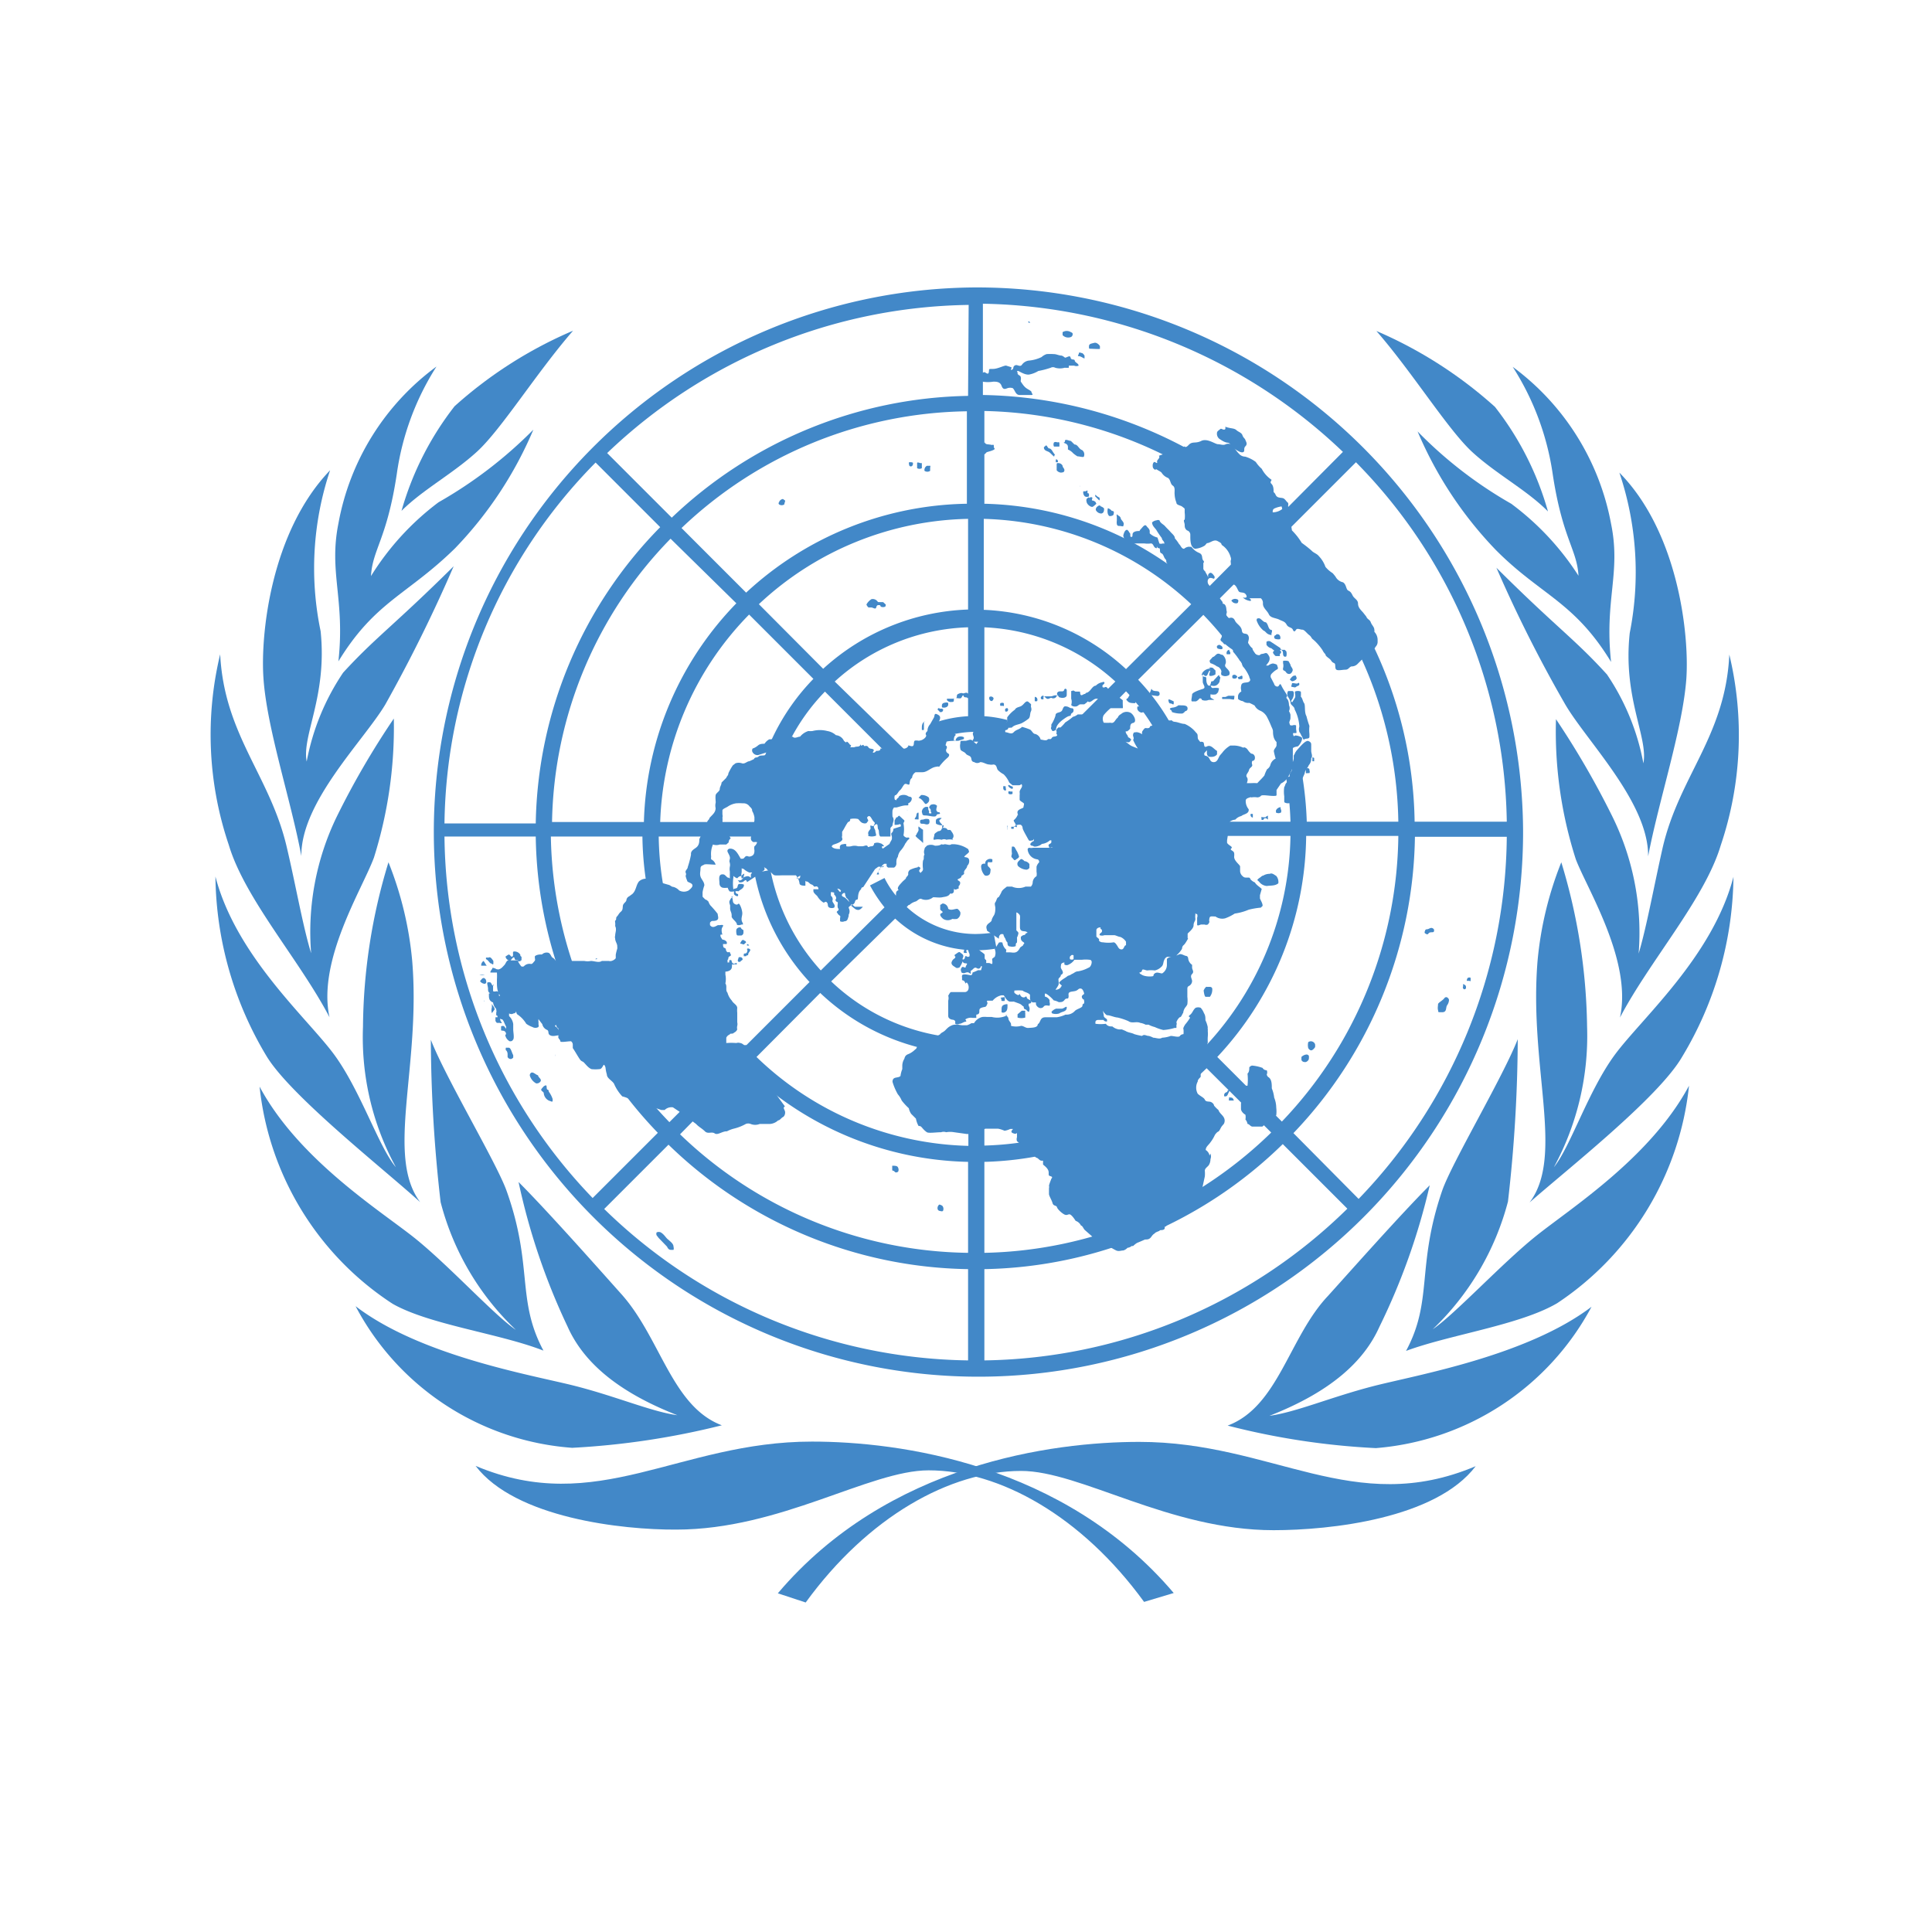 <svg id="Calque_1" data-name="Calque 1" xmlns="http://www.w3.org/2000/svg" viewBox="0 0 65.2 65.2"><defs><style>.cls-1{fill:#4288c8;}</style></defs><title>Logo ONU</title><path class="cls-1" d="M33.16,12.88h0a1.08,1.08,0,0,0,.36,0c.1,0,.23,0,.28.14s.12.11.2.08a.29.29,0,0,1,.18,0c.08.08.09.22.22.23l.18,0c.08,0,.15,0,.23,0s0-.06,0-.1-.13-.09-.2-.15-.11-.13-.16-.2a.13.13,0,0,1,0-.06.2.2,0,0,0,0-.08c0-.08-.11-.07-.11-.15s-.07-.09-.08-.13,0,0,0,0,0,.05,0,.06.07,0,.1,0,.22.14.37.12a.91.91,0,0,0,.31-.12,2.88,2.88,0,0,0,.42-.11.16.16,0,0,1,.15,0,.57.57,0,0,0,.32,0,.74.74,0,0,0,.14,0s0-.07,0-.07,0,0,0,0l.18,0a.2.2,0,0,0,.15,0c0-.08-.12-.1-.13-.17s-.12,0-.14-.1-.12,0-.19,0a.41.41,0,0,0-.11-.07c-.1,0-.17-.05-.27-.05a1.72,1.72,0,0,0-.24,0,.48.48,0,0,0-.17.1,1.24,1.24,0,0,1-.44.12.34.34,0,0,0-.23.15c-.06.06-.12,0-.19,0a.11.11,0,0,0-.09.07s0,.08-.06.09,0-.05,0-.07-.12-.05-.18-.07-.28.11-.45.11-.12,0-.14.11-.11,0-.15,0h0c-.06,0-.15.11-.22.1Z"/><path class="cls-1" d="M34.77,10.89s0,0,0,0-.05,0-.06,0a.05.05,0,0,1,0-.05S34.75,10.86,34.77,10.89Z"/><path class="cls-1" d="M36.2,11.28a.11.11,0,0,1-.05.09.26.26,0,0,1-.29-.06s0-.06,0-.1a.26.26,0,0,1,.28,0S36.21,11.23,36.2,11.28Z"/><path class="cls-1" d="M37.12,11.68s0,.07,0,.09-.2,0-.29,0-.08,0-.08-.09.12-.09.18-.11S37.08,11.61,37.12,11.68Z"/><path class="cls-1" d="M36.6,12s0,.06,0,.09-.12-.07-.19-.07,0-.05,0-.1.09,0,.12,0A.33.33,0,0,1,36.6,12Z"/><path class="cls-1" d="M41.73,14.52c.07.06.17.08.2.17s.08.1.1.16.08.13,0,.21,0,.17-.08.2-.22-.07-.32-.14-.1-.17-.2-.18-.19-.07-.28-.13h0a.22.22,0,0,1-.08-.2c0-.06.07-.09.11-.13s.11.06.17,0a.18.18,0,0,0,0-.08C41.53,14.47,41.65,14.44,41.73,14.52Z"/><path class="cls-1" d="M35.75,14.94a.65.65,0,0,1,0,.13c-.06,0-.14,0-.18,0a.15.15,0,0,1,0-.14.11.11,0,0,1,.11,0S35.74,14.91,35.75,14.94Z"/><path class="cls-1" d="M36.26,15c.12,0,.14.15.26.19a.18.18,0,0,1,.06.21c0,.05-.14,0-.22,0a1.21,1.21,0,0,1-.14-.1.49.49,0,0,0-.18-.13s0,0,0-.06,0-.11-.1-.15,0,0,0-.08.14,0,.2,0Z"/><path class="cls-1" d="M35.39,15.13c.1,0,.13.12.19.19s0,0,0,.07-.12-.12-.21-.15-.15-.07-.14-.15l.06-.05C35.32,15,35.35,15.1,35.39,15.13Z"/><path class="cls-1" d="M35.69,15.53a.05.05,0,0,1,0,.07l-.06,0s0,0,0-.06S35.67,15.5,35.69,15.53Z"/><path class="cls-1" d="M31.11,15.63c0,.07,0,.11,0,.17a.16.16,0,0,1-.16,0l0-.17c0-.05.09,0,.13,0A.12.12,0,0,1,31.11,15.63Z"/><path class="cls-1" d="M30.81,15.62c0,.05,0,.1-.06.12a.06.06,0,0,1-.07-.07.08.08,0,0,1,0-.07S30.79,15.59,30.81,15.62Z"/><path class="cls-1" d="M35.86,15.72c0,.06.07.09.06.16s-.07.06-.11.07a.2.2,0,0,1-.15-.08c0-.06,0-.11,0-.17s0-.08.07-.07A.15.15,0,0,1,35.86,15.72Z"/><path class="cls-1" d="M31.39,15.79s0,.09,0,.1a.17.17,0,0,1-.19,0,.16.16,0,0,1,.08-.17s.09,0,.12,0Z"/><path class="cls-1" d="M36.46,16.41s-.06,0-.09,0,0,0,0,0,0,0,0,0,.05,0,.07,0S36.46,16.37,36.46,16.41Z"/><path class="cls-1" d="M36.7,16.55s0,.05,0,.08.05,0,.05.05,0,.06,0,.07a.14.14,0,0,1-.14,0,.18.18,0,0,1-.05-.17s0,0,.05,0S36.64,16.57,36.7,16.55Z"/><path class="cls-1" d="M37.1,16.79a.12.12,0,0,1,0,.1h0l-.14-.14a0,0,0,0,1,0-.05C37,16.71,37,16.75,37.1,16.79Z"/><path class="cls-1" d="M36.86,16.89a.18.18,0,0,1,.11.05S37,17,37,17s-.07.07-.12.1-.19-.06-.21-.16,0-.07,0-.1a.24.24,0,0,1,.08-.06c0,.06,0,0,.08,0S36.82,16.88,36.86,16.89Z"/><path class="cls-1" d="M26.47,16.88c.06,0,0,.08,0,.14a.15.15,0,0,1-.18,0,.05.05,0,0,1,0-.07.16.16,0,0,1,.13-.11A.12.12,0,0,1,26.47,16.88Z"/><path class="cls-1" d="M37.26,17.16c0,.06,0,.15-.09.17a.21.21,0,0,1-.19-.12.13.13,0,0,1,.06-.12s.07-.07.11,0A.23.23,0,0,1,37.26,17.16Z"/><path class="cls-1" d="M37.52,17.24s0,0,0,0,.08,0,.07.06,0,.09-.08.11-.09,0-.12-.06a.34.34,0,0,1,0-.2l0,0A.29.29,0,0,1,37.52,17.24Z"/><path class="cls-1" d="M37.82,17.48c0,.05.06.09.09.15s0,.09,0,.12-.07,0-.12,0-.09,0-.1-.07,0-.08,0-.12,0-.07,0-.12a.16.16,0,0,1,0-.09C37.71,17.4,37.79,17.4,37.82,17.48Z"/><path class="cls-1" d="M33.24,14.93c0,.08.13.06.21.08s0,0,.06,0,0,.07.05.12-.16.1-.26.13l-.08.08L33,15.11Z"/><path class="cls-1" d="M43.27,17.18s0,0,0,0a.52.52,0,0,1-.32.11c0-.06,0-.11.08-.14a.9.9,0,0,1,.22-.06S43.27,17.15,43.27,17.18Zm-4.16-1.8c.06.09-.08.13-.06.21s-.06,0-.09,0-.06.06-.06.11,0,.1.06.14,0,0,.06,0,0-.06,0-.08a.08.08,0,0,1,0,.07c.06.05.13.07.18.12a.43.43,0,0,0,.22.18c.09.07.07.2.16.26s.05.19.06.29a.88.88,0,0,0,.06.28c0,.09.14.09.2.14s.08.05.08.09,0,.07,0,.11a1,1,0,0,1,0,.24c-.06,0,0,.11,0,.17s0,.13.08.19a.15.15,0,0,1,.11.15s0,.05,0,.08,0,.23.06.31.06.06.1.08a.72.72,0,0,0,.33-.11l.07-.08c.11,0,.23-.14.36-.07s.12.07.14.13a.72.72,0,0,1,.3.41.16.16,0,0,1,0,.13l.07.79c.11,0,.15.15.2.23s.2,0,.26.14a.06.06,0,0,1,0,.07.16.16,0,0,1-.12,0,0,0,0,0,0,0,0,.4.4,0,0,0,.2.11.1.1,0,0,0,.08,0s0-.05-.06-.08a.05.05,0,0,1,0,0s0,0,.06,0,.22,0,.33,0a.21.21,0,0,1,.07.18c0,.15.14.23.2.36s.23.12.35.18.19.06.25.17.17.08.21.17.07.06.11,0,.14,0,.21,0,.15.12.23.18.07.1.12.14,0,0,.07.06a1.94,1.94,0,0,1,.26.31.5.5,0,0,0,.1.14c0,.08.14.13.19.21s.08.07.12.1,0,.17.06.21.21,0,.31,0,.12-.09.2-.11a.28.28,0,0,0,.19-.07l.51-.51s.08,0,.11-.08a.24.24,0,0,0,.07-.2.4.4,0,0,0-.11-.31.15.15,0,0,0,0-.07c0-.09-.09-.16-.12-.25s-.12-.1-.15-.19L46,20.67c-.08-.09-.17-.17-.17-.3s-.13-.17-.18-.27-.07-.13-.15-.17-.06-.21-.18-.28a.37.37,0,0,1-.25-.19s-.06-.08-.1-.12a1,1,0,0,1-.24-.21,1,1,0,0,0-.22-.36c-.07-.09-.18-.11-.25-.19a4.19,4.19,0,0,0-.33-.26,2.18,2.18,0,0,0-.33-.42l-.13-.83h0a.19.19,0,0,0,0-.1c-.07-.05-.1-.14-.18-.16s-.19,0-.24-.11-.07-.06-.07-.12,0-.18-.07-.25,0-.09,0-.14a1,1,0,0,1-.33-.37,1.07,1.07,0,0,1-.2-.23,1.11,1.11,0,0,0-.36-.18.27.27,0,0,1-.2-.09,1,1,0,0,1-.19-.26.23.23,0,0,0-.26-.07c-.09.05-.18,0-.27,0s-.36-.21-.56-.11-.3,0-.43.14-.13,0-.15.06l0,0Z"/><path class="cls-1" d="M29.64,20.32s0,0,.05,0,.07,0,.1,0,.06.05.09.07,0,.05,0,.08a.18.18,0,0,1-.16,0s0-.05-.05-.05-.08,0-.1.08-.11,0-.17,0l-.09,0a.23.23,0,0,1-.07-.1.49.49,0,0,1,.17-.18.2.2,0,0,1,.19.06A.16.16,0,0,0,29.64,20.32Z"/><path class="cls-1" d="M41.78,20.24a.08.08,0,0,1,0,.08c0,.06-.13.05-.18,0s-.06-.05,0-.09A.18.18,0,0,1,41.78,20.24Z"/><path class="cls-1" d="M39.06,23.49s.1,0,.07-.11-.22,0-.27-.14l-.08.21Z"/><path class="cls-1" d="M42.72,21c.07.06.07.15.12.22s.11,0,.08.12,0,.06,0,.09a.27.27,0,0,1-.18-.07s-.06-.07-.1-.08a.74.74,0,0,1-.22-.31.09.09,0,0,1,0-.09.11.11,0,0,1,.11,0C42.61,20.94,42.65,21,42.72,21Z"/><path class="cls-1" d="M43.06,21.4a0,0,0,0,1,0,0s0,0,0,0Z"/><path class="cls-1" d="M43.2,21.47a.12.12,0,0,1,0,.1.28.28,0,0,1-.12,0s-.08,0-.08-.07.06-.05.06-.08A.09.09,0,0,1,43.2,21.47Z"/><path class="cls-1" d="M43.21,21.87s0,.06.06.06.06,0,.08,0,0,0,.06.05a.33.33,0,0,1,0,.17.07.07,0,0,1-.08,0c-.06-.06,0-.16-.08-.21a.07.07,0,0,0-.06,0s.1.07,0,.13a.15.15,0,0,1,0,.07s-.09,0-.14,0a.31.31,0,0,1-.09-.11s0-.06.05-.07,0,0,0,0-.07-.05-.1-.08a.27.27,0,0,1-.17-.12s0-.07,0-.1a.12.12,0,0,1,.15,0Z"/><path class="cls-1" d="M41.25,21.83a.09.09,0,0,1,0,.07.13.13,0,0,1-.1,0s-.07,0-.08-.05,0-.06.07-.09A.2.2,0,0,1,41.25,21.83Z"/><path class="cls-1" d="M41.51,22a.08.08,0,0,1,0,.08s-.07,0-.11,0a.12.12,0,0,1,0-.08.1.1,0,0,1,.08-.07S41.5,22,41.51,22Z"/><path class="cls-1" d="M41.26,22.1a.31.31,0,0,1,.11.25c0,.06-.06.1,0,.17s.17.15.11.26a.24.24,0,0,1-.26,0,.15.15,0,0,1,0-.11c0-.06-.06-.16-.15-.18a.76.76,0,0,0-.22-.11s-.06-.08,0-.12l.08-.09c.06,0,.11-.11.18-.11S41.17,22.09,41.26,22.1Z"/><path class="cls-1" d="M43.49,22.32l.06.11c0,.07.1.13.07.21s-.08.12-.15.1-.07-.08-.12-.1-.06-.05-.05-.09a.33.33,0,0,0,0-.17s0-.05,0-.07S43.46,22.29,43.49,22.32Z"/><path class="cls-1" d="M40.8,22.54s0,0,0,0a.19.19,0,0,1,.13,0l.09.09s0,.1,0,.12-.11.07-.18.06,0-.12,0-.18l0,0c-.08,0-.07.26-.2.16s0,0-.06,0,0-.07,0-.09a.34.34,0,0,1,.2-.13s0,0,.05,0S40.78,22.54,40.8,22.54Z"/><path class="cls-1" d="M41.73,22.81s.05,0,0,.07a.12.12,0,0,1-.14,0,.2.2,0,0,1,0-.08,0,0,0,0,1,0,0A.09.09,0,0,1,41.73,22.81Z"/><path class="cls-1" d="M43.76,22.88s0,.05-.06.08-.1.05-.14,0-.05,0,0-.07.1-.1.17-.09Z"/><path class="cls-1" d="M41.16,22.84c.05,0,0,.09,0,.14s-.07.14-.14.16-.09,0-.15,0,0-.07,0-.12.07,0,.1-.07l.16-.17A.15.15,0,0,1,41.16,22.84Z"/><path class="cls-1" d="M41.93,22.87c0,.05,0,.05-.08.05s-.05,0-.07-.05,0,0,.08-.05S41.93,22.84,41.93,22.87Z"/><path class="cls-1" d="M40.71,22.9c0,.08,0,.15.06.23a.13.13,0,0,0,.09,0s0,.08.07.09a.54.54,0,0,1,.18,0c.06,0,0,.09,0,.14l-.07.07a.41.41,0,0,1-.19,0s0,.05,0,.09.08.06.13.1,0,0,0,0,0,0,0,0-.12,0-.19,0a.3.3,0,0,1-.23,0s0-.06-.08-.05a.28.28,0,0,1-.12.1c-.05,0-.08,0-.13,0s0-.16,0-.23.23-.15.36-.19,0-.15,0-.24,0-.11,0-.17,0,0,.06,0S40.71,22.88,40.71,22.9Z"/><path class="cls-1" d="M43.85,23.09c0,.06-.07.05-.11.09s-.09,0-.14,0,0-.07,0-.11.11,0,.16,0S43.84,23,43.85,23.09Z"/><path class="cls-1" d="M43.9,23.34a1,1,0,0,1,0,.17c.06.06.06.15.11.22s0,.3.08.44a3.18,3.18,0,0,0,.1.33,1.18,1.18,0,0,0,0,.27v.09c0,.09-.12.05-.17.09s-.06-.09-.1-.12a.54.54,0,0,0-.07-.13.28.28,0,0,1,0-.18,1.43,1.43,0,0,0-.16-.58c0-.08-.09-.12-.13-.19a.5.5,0,0,0-.09-.23.2.2,0,0,1,0-.2s.09,0,.12,0,.06,0,.07.05,0,.16-.06.24,0,.07,0,.09.07-.1.1-.15,0-.15,0-.21a.05.05,0,0,1,0,0A.24.24,0,0,1,43.9,23.34Z"/><path class="cls-1" d="M36,23.29s0,.09,0,.14,0,.08-.07.11a.25.25,0,0,1-.15,0c-.06,0-.06-.07-.1-.09a.09.09,0,0,1,0-.07c.06-.1.2,0,.23-.09S36,23.26,36,23.29Z"/><path class="cls-1" d="M36.29,23.34s.13,0,.15,0,0,.11.05.12.11-.09.18,0a.32.32,0,0,0,.1.1s0,0,0,.05a.9.9,0,0,1-.18.16s-.08,0-.13,0-.08.06-.14.07-.14,0-.17-.05a.32.32,0,0,0,0-.21c0-.07,0-.16,0-.23s0,0,.06-.05A.27.27,0,0,1,36.29,23.34Z"/><path class="cls-1" d="M35.67,23.45a.13.13,0,0,1-.06.1.13.13,0,0,1-.13,0c-.06,0-.11.08-.19,0s-.06-.07-.08,0a.05.05,0,0,1,0,.05h-.06s-.06-.05,0-.1.06,0,.09,0,.14,0,.22,0,.16-.08.24,0Z"/><path class="cls-1" d="M32.65,23.57c0-.07-.11,0-.13-.08s-.06.05-.09.07-.09,0-.14,0,0,0,0-.05,0-.08.09-.11.09,0,.13,0,.1-.05.15,0l.14.05Z"/><path class="cls-1" d="M38.31,23.73c-.1,0-.19,0-.25-.06s-.07-.07,0-.11l.13-.22.21.2Z"/><path class="cls-1" d="M38.67,24.05a.17.17,0,0,0-.14,0,.18.18,0,0,1-.14-.1.14.14,0,0,1,0-.11l.2,0Z"/><path class="cls-1" d="M41.49,23.48s.06,0,.08,0,.06,0,.08,0,0,.07,0,.11-.11,0-.17,0-.17,0-.23,0a.09.09,0,0,1,0-.07s.07,0,.1,0S41.44,23.47,41.49,23.48Z"/><path class="cls-1" d="M35,23.57a.1.1,0,0,1,0,.09.11.11,0,0,1-.08,0s0-.07,0-.1,0-.08.08,0Z"/><path class="cls-1" d="M33.53,23.56a.11.11,0,0,1-.06.1s-.06,0-.08-.06,0-.05,0-.08A.1.1,0,0,1,33.53,23.56Z"/><path class="cls-1" d="M32.19,23.55s0,0,0,.06,0,.08-.08.08a.16.16,0,0,1-.15-.06.09.09,0,0,1,0-.05s.05,0,.06,0,.11,0,.14,0S32.2,23.55,32.19,23.55Z"/><path class="cls-1" d="M40.06,23.57v0s0,0,0,0S40.07,23.55,40.06,23.57Z"/><path class="cls-1" d="M39.61,23.67s0,0,0,.07-.06,0-.1,0-.05,0-.07-.06,0-.07,0-.08S39.58,23.65,39.61,23.67Z"/><path class="cls-1" d="M32,23.74a0,0,0,0,1,0,.05.11.11,0,0,1-.08.08.19.19,0,0,1-.13,0,.25.25,0,0,1,0-.09.09.09,0,0,1,.07-.06S32,23.68,32,23.74Z"/><path class="cls-1" d="M33.88,23.75s0,.05,0,.07,0,0-.06,0-.05,0-.06,0a.12.12,0,0,1,0-.09S33.87,23.69,33.88,23.75Z"/><path class="cls-1" d="M40.06,23.85a.11.11,0,0,1,0,.12A.12.12,0,0,1,40,24s-.07.09-.12.08a.88.88,0,0,1-.33-.05s0-.05-.05-.08,0-.06.07-.07a.36.36,0,0,0,.2-.08C39.9,23.81,40,23.79,40.06,23.85Z"/><path class="cls-1" d="M36.17,23.9a.06.06,0,0,1,.06.05c0,.05,0,.08-.06.12s0,.08-.07.09-.15.07-.22.12-.2.16-.23.27,0,.08-.07.11-.07,0-.1-.05,0-.06,0-.09,0-.05,0-.07a1.17,1.17,0,0,0,.14-.3c0-.14.18-.07.23-.19s.06-.13.14-.12S36.12,23.91,36.17,23.9Z"/><path class="cls-1" d="M31.83,23.94s0,.08-.06.09l-.06,0c0-.05-.09-.06-.06-.11s.06,0,.08,0A.11.11,0,0,1,31.83,23.94Z"/><path class="cls-1" d="M34,23.9A.07.07,0,0,1,34,24a.06.06,0,0,1-.08,0,0,0,0,0,1,0-.07s0,0,0,0A.08.08,0,0,1,34,23.9Z"/><path class="cls-1" d="M31.18,24.38c0,.05,0,.12,0,.17s0,.05,0,.08a.09.09,0,0,1-.07,0s0-.05,0-.08,0-.17.11-.21S31.17,24.35,31.18,24.38Z"/><path class="cls-1" d="M28.6,25.2c.08.11.21,0,.31,0s.1,0,.13-.08,0,0,0,0a.08.08,0,0,1,0,.09c-.05,0-.11,0-.15.05s-.12,0-.18,0-.17,0-.16-.15.07-.05.12,0Z"/><path class="cls-1" d="M44.35,25.58s0,.09,0,.11h-.06s0-.09,0-.13,0,0,0,0S44.32,25.56,44.35,25.58Z"/><path class="cls-1" d="M44.19,26a.1.1,0,0,1,0,.09s0,0-.06,0a.08.08,0,0,1-.06,0c0-.05,0-.08,0-.12A.06.06,0,0,1,44.19,26Z"/><path class="cls-1" d="M34.18,26.55s0,0,0,.05-.1,0-.14-.05,0-.05,0-.06S34.13,26.54,34.18,26.55Z"/><path class="cls-1" d="M33.94,26.55s0,0,0,.05a.08.08,0,0,1,0,.08s-.07,0-.08-.06,0-.05,0-.08.05,0,.09,0Z"/><path class="cls-1" d="M34.17,26.71s0,.06,0,.08a.15.15,0,0,1-.13,0l0,0a.1.1,0,0,1,0-.09S34.11,26.72,34.17,26.71Z"/><path class="cls-1" d="M31.34,26.91a.16.16,0,0,1,0,.15s-.07.09-.11.07-.11-.18-.23-.2,0,0,0,0,.05-.07.09-.1A.37.37,0,0,1,31.34,26.91Z"/><path class="cls-1" d="M31.62,27.19c0,.07-.05.13,0,.19s.08,0,.1.06-.09,0-.12.08-.24,0-.37,0-.09-.06-.12-.11a.18.18,0,0,1,.13-.18h.06c.05,0,0,.1.06.14a.09.09,0,0,0,0,.08s0,0,.05,0,0-.06,0-.06,0,0,0-.05-.07-.07-.05-.11.05-.08.09-.08A.17.17,0,0,1,31.62,27.19Z"/><path class="cls-1" d="M43.23,27.32a.13.13,0,0,1,0,.1.17.17,0,0,1-.17,0s0-.05,0-.07a.19.19,0,0,1,.16-.11S43.21,27.29,43.23,27.32Z"/><path class="cls-1" d="M30.62,27.33s0,.07,0,.08,0,0,0-.05a.09.09,0,0,1,0-.06S30.61,27.33,30.62,27.33Z"/><path class="cls-1" d="M31,27.46s0,.08,0,.12,0,.06,0,.07-.07,0-.1,0-.05,0,0-.07,0-.13.09-.16A.09.09,0,0,1,31,27.46Z"/><path class="cls-1" d="M42.28,27.59s0,0,0,0-.05,0-.07-.05,0-.05,0-.07,0,0,.07,0Z"/><path class="cls-1" d="M42.39,27.54s0,.08,0,.11,0,0,0,0,0-.06,0-.1S42.38,27.52,42.39,27.54Z"/><path class="cls-1" d="M42.79,27.58s0,.08,0,.08-.11-.11-.15,0a.06.06,0,0,1-.07,0s0-.05,0-.08,0,0,.07,0,0,0,.07,0a.12.12,0,0,1,.09-.05S42.78,27.55,42.79,27.58Z"/><path class="cls-1" d="M31.35,27.65a.16.16,0,0,1,0,.15c-.08.05-.13,0-.2,0s-.1,0-.1-.08.09-.05.13-.07S31.31,27.63,31.35,27.65Z"/><path class="cls-1" d="M31.7,27.68c0,.07.06.1.09.15s0,.06,0,.09.14,0,.17.06.1,0,.13.05.13.15.07.25,0,0,0,.06a.52.52,0,0,0-.22,0,.18.18,0,0,0-.16,0,.54.54,0,0,0-.25,0c-.06,0,0-.1,0-.16s.08-.09.13-.13a.13.13,0,0,0,.11-.05c0-.06.1-.08.07-.15s0,0,0,0a.42.42,0,0,1-.25-.05.32.32,0,0,1,0-.14.19.19,0,0,1,.19-.05Z"/><path class="cls-1" d="M34,27.83s0,.07,0,.1L34,28a.06.06,0,0,1,0-.06.09.09,0,0,1,0-.09S34,27.8,34,27.83Z"/><path class="cls-1" d="M34.31,27.86a.06.06,0,0,1,0,.06s-.06-.05-.1,0a0,0,0,0,1,0,.05s-.07,0-.08,0a.13.13,0,0,1,0-.07s0,0,.07,0S34.3,27.78,34.31,27.86Z"/><path class="cls-1" d="M31.15,28c0,.11,0,.23,0,.33a.48.48,0,0,1,0,.12h0c-.06-.07-.15-.13-.22-.2s0-.06,0-.09S31,28.06,31,28a.21.21,0,0,1,0-.11S31.13,28,31.15,28Z"/><path class="cls-1" d="M34.32,28.73a1.22,1.22,0,0,1,.07.17c0,.06-.08.08-.12.12s-.08-.05-.12-.08,0-.1,0-.14a.85.85,0,0,1,0-.23s0,0,.05,0S34.28,28.68,34.32,28.73Z"/><path class="cls-1" d="M34.57,29.06a.23.23,0,0,1,.17.1s0,.09,0,.13a.14.14,0,0,1-.1.06.45.45,0,0,1-.28-.12.12.12,0,0,1,0-.15s.06-.07.1-.09A.18.18,0,0,1,34.57,29.06Z"/><path class="cls-1" d="M33.49,29s0,.05,0,.09a.23.23,0,0,1-.14,0,.14.14,0,0,0,0,.15s.09.07.08.12,0,.15-.08.18a.14.14,0,0,1-.12,0,.47.47,0,0,1-.12-.3s0-.08.07-.09.05,0,.07,0a.13.13,0,0,1,.06-.13A.18.18,0,0,1,33.49,29Z"/><path class="cls-1" d="M43.07,29.56a.32.32,0,0,1,.07.25c-.11.09-.25.07-.39.09a.37.37,0,0,1-.22-.1s-.06-.07-.09-.09.06-.08.09-.1.06-.06.1-.06a.4.4,0,0,1,.22-.06C42.93,29.45,43,29.52,43.07,29.56Z"/><path class="cls-1" d="M24.69,30.27c.07.07,0,.18.11.24s.11-.05.15,0,.09.18.1.29-.06.2,0,.32,0,.06-.05.09a.19.19,0,0,1-.13,0c0-.1-.14-.17-.18-.27a.25.25,0,0,0,0-.07c0-.07-.05-.13-.05-.21s0-.07,0-.1-.06-.12,0-.19a.16.16,0,0,1,.1-.1S24.66,30.24,24.69,30.27Z"/><path class="cls-1" d="M32,30.67c.1.07.21,0,.31,0a.28.28,0,0,1,.1.12.22.22,0,0,1-.11.22.47.47,0,0,1-.16,0,.29.29,0,0,1-.31,0s-.1-.08-.1-.14.09-.05.08-.1l-.08-.07c0-.05,0-.11,0-.16l.08-.05A.2.2,0,0,1,32,30.67Z"/><path class="cls-1" d="M25.09,31.39s0,.06,0,.08a.1.1,0,0,1-.07.1s-.06,0-.1,0-.06,0-.07-.08,0-.08,0-.12A.13.13,0,0,1,25,31.3C25,31.33,25.05,31.37,25.09,31.39Z"/><path class="cls-1" d="M48.39,31.37a.06.06,0,0,1,0,.06c0,.06-.13,0-.18.07s-.09,0-.12,0a.07.07,0,0,1,0-.08s0-.06.07-.06.14-.1.23,0Z"/><path class="cls-1" d="M25.18,31.8s0,0-.05.05-.07,0-.11,0-.06,0,0-.09.1,0,.14,0Z"/><path class="cls-1" d="M25.28,31.91s0,0,0,0a0,0,0,0,1-.07,0s0,0,0,0,0,0,0-.05A.08.08,0,0,1,25.28,31.91Z"/><path class="cls-1" d="M25.32,32.05c0,.06-.07.1-.07.16s-.05,0-.07.06H25.1a0,0,0,0,1,0-.06c0-.06.08,0,.11-.08s0-.07,0-.1S25.29,32,25.32,32.05Z"/><path class="cls-1" d="M17.6,32.29s0,.08,0,.11-.12,0-.18,0-.05-.08-.08-.12a.1.1,0,0,1,0-.09h.12Z"/><path class="cls-1" d="M16.65,32.43s0,0,0,.08-.06,0-.09,0-.09-.12-.16-.14a0,0,0,0,1,0-.05.14.14,0,0,1,.08,0C16.55,32.27,16.6,32.36,16.65,32.43Z"/><path class="cls-1" d="M25.05,32.34c.05.06-.05.07-.07.12l-.06,0c-.05-.06,0-.08,0-.13S25.05,32.3,25.05,32.34Z"/><path class="cls-1" d="M20.14,32.37a0,0,0,0,1-.05,0s0,0,0,0S20.17,32.3,20.14,32.37Z"/><path class="cls-1" d="M16.43,32.59s0,0,0,0-.14,0-.19,0,0,0,0,0a.17.17,0,0,1,.08-.16C16.38,32.51,16.4,32.57,16.43,32.59Z"/><path class="cls-1" d="M49.63,33s0,.07,0,.1,0,0-.07,0-.06,0-.06,0,0-.1.06-.11S49.62,33,49.63,33Z"/><path class="cls-1" d="M16.41,33.13a.06.06,0,0,1-.05.07.2.2,0,0,1-.16-.09s0,0,.05-.06.09-.06.14,0A.22.22,0,0,1,16.41,33.13Z"/><path class="cls-1" d="M49.47,33.28a.22.22,0,0,1,0,.08s-.06.06-.09,0,0-.06,0-.09a.08.08,0,0,1,0-.06S49.46,33.24,49.47,33.28Z"/><path class="cls-1" d="M40.91,33.36a.4.4,0,0,1-.08.28s-.1,0-.14,0-.06-.14-.07-.21a.3.3,0,0,1,.09-.13C40.78,33.32,40.88,33.27,40.91,33.36Z"/><path class="cls-1" d="M36.8,33.48a1.67,1.67,0,0,1,0,.18.28.28,0,0,1-.15.08c-.06,0-.12,0-.14-.09s.17-.14.26-.21S36.79,33.44,36.8,33.48Z"/><path class="cls-1" d="M33.9,33.65a.2.2,0,0,1,0,.13,0,0,0,0,1-.08,0c-.05,0,0-.07-.06-.11a.07.07,0,0,1,0,0Z"/><path class="cls-1" d="M48.9,33.74a.32.32,0,0,1-.06.18c-.06.08,0,.24-.17.24s-.12,0-.14-.07,0-.15,0-.2.15-.12.21-.2S48.88,33.67,48.9,33.74Z"/><path class="cls-1" d="M16.34,33.81s0,0,0,0v-.05S16.36,33.77,16.34,33.81Z"/><path class="cls-1" d="M16.62,33.92s.08.09.07.15l-.09.12s0,0,0,0a.31.31,0,0,1,0-.19s0-.08,0-.12S16.6,33.89,16.62,33.92Z"/><path class="cls-1" d="M34,33.94c0,.08,0,.18-.09.22a.11.11,0,0,1-.11,0s0,0,0-.08,0-.15.11-.18S34,33.9,34,33.94Z"/><path class="cls-1" d="M36,34c0,.15-.16.13-.25.2a.39.39,0,0,1-.24,0s-.05-.05,0-.08a.35.35,0,0,1,.13-.08c.08,0,.12,0,.19,0S36,33.93,36,34Z"/><path class="cls-1" d="M34.6,34.18s0,.13,0,.16a.45.45,0,0,1-.26,0s0-.08,0-.11l.14-.12s.08,0,.11,0S34.58,34.14,34.6,34.18Z"/><path class="cls-1" d="M16.81,34.21s0,0,0,.08h0s-.07-.08-.06-.12S16.81,34.19,16.81,34.21Z"/><path class="cls-1" d="M44.38,35.24a.34.34,0,0,1,0,.1s-.09.14-.16.1a.16.16,0,0,1-.07-.07.42.42,0,0,1,0-.2A.15.15,0,0,1,44.38,35.24Z"/><path class="cls-1" d="M17.32,35.61s0,.06,0,.08a.14.14,0,0,1-.08.05s-.08,0-.11-.07l0-.1s0-.09-.06-.13a.22.22,0,0,1,0-.08.18.18,0,0,1,.07,0C17.24,35.33,17.26,35.5,17.32,35.61Z"/><path class="cls-1" d="M44.17,35.63a.34.34,0,0,1,0,.1c0,.05-.08.13-.15.11a.11.11,0,0,1-.1-.07s0-.07,0-.1a.28.28,0,0,1,.15-.08A.09.09,0,0,1,44.17,35.63Z"/><path class="cls-1" d="M18.75,35.64s0,0,0,0a0,0,0,0,1,0-.06S18.74,35.63,18.75,35.64Z"/><path class="cls-1" d="M18.16,36.29c0,.07.11.11.09.19a.15.15,0,0,1-.16.08.45.45,0,0,1-.21-.26.1.1,0,0,1,.05-.1C18,36.17,18.08,36.27,18.16,36.29Z"/><path class="cls-1" d="M18.47,36.77s.05,0,.05.07a.85.85,0,0,1,.13.25s0,0,0,.06-.08,0-.11,0a.31.31,0,0,1-.19-.26c0-.05-.13-.08-.07-.15s.07-.09.13-.11S18.43,36.74,18.47,36.77Z"/><path class="cls-1" d="M41.64,37.14s0,0-.06,0-.08,0-.1,0,0-.07,0-.1,0,0,.06,0S41.62,37.08,41.64,37.14Z"/><path class="cls-1" d="M30.31,39.41a.15.15,0,0,1,0,.13s-.07.06-.12,0-.08,0-.08-.08,0-.1,0-.12l0,0C30.24,39.34,30.29,39.35,30.31,39.41Z"/><path class="cls-1" d="M31.82,40.72a.16.16,0,0,1,0,.15.11.11,0,0,1-.08,0s-.09,0-.1-.08a.15.15,0,0,1,.06-.14S31.8,40.67,31.82,40.72Z"/><path class="cls-1" d="M22.56,41.84c.07.07.17.13.17.24a.17.17,0,0,1,0,.1s0,0-.06,0-.11,0-.16-.11l-.28-.29s0,0-.07-.09a.12.12,0,0,1,0-.1.17.17,0,0,1,.14,0C22.43,41.67,22.47,41.78,22.56,41.84Z"/><path class="cls-1" d="M16.05,49.47c4.11,1.73,6.85-.82,11.35-.82,2.92,0,8.49.73,12.21,5.11l-1,.3c-2.1-2.89-4.87-4.44-7.27-4.44-2,0-5,2-8.52,2C21,51.63,17.39,51.23,16.05,49.47Z"/><path class="cls-1" d="M49.8,49.48c-4.11,1.74-6.85-.82-11.35-.82-2.92,0-8.49.73-12.2,5.11l.94.31c2.1-2.89,4.87-4.44,7.27-4.44,2,0,5,2,8.52,2C44.9,51.64,48.46,51.25,49.8,49.48Z"/><path class="cls-1" d="M24.36,48.1a26.37,26.37,0,0,1-5.05.76A9,9,0,0,1,12,44.08c2.19,1.68,5.93,2.32,7.36,2.68s2.62.88,3.5,1c-2.1-.82-3.2-1.85-3.71-3a22.12,22.12,0,0,1-1.65-4.87c1,1,2.77,3,3.44,3.75C22.29,45.12,22.66,47.46,24.36,48.1Z"/><path class="cls-1" d="M18.34,45.58C16.86,45,14.5,44.71,13.25,44a10,10,0,0,1-4.49-7.33c1.3,2.43,4,4.14,5.17,5.06s2.74,2.65,3.48,3.15a9.08,9.08,0,0,1-2.54-4.31,49.07,49.07,0,0,1-.33-5.48c.51,1.31,2.23,4.17,2.56,5.11C18,42.73,17.42,43.86,18.34,45.58Z"/><path class="cls-1" d="M14.18,40.57C13,39.49,9.82,37,9,35.65a12,12,0,0,1-1.73-6.07c.7,2.69,3.1,4.78,4,6s1.51,3.13,2.09,3.81a9.15,9.15,0,0,1-1.11-4.74,19.39,19.39,0,0,1,.86-5.55,11.83,11.83,0,0,1,.8,3.32C14.21,36,13,39,14.18,40.57Z"/><path class="cls-1" d="M11.12,34.33c-1-1.92-2.86-4-3.4-5.82a11.59,11.59,0,0,1-.29-6.43c.14,2.74,1.69,4.1,2.25,6.52.3,1.27.54,2.66.82,3.57a8.92,8.92,0,0,1,.86-4.6,27.67,27.67,0,0,1,1.93-3.32,14.64,14.64,0,0,1-.67,4.69C12.23,30,10.7,32.41,11.12,34.33Z"/><path class="cls-1" d="M10.17,28.89C9.82,27,9,24.57,8.89,22.87c-.1-1.46.25-4.92,2.25-7a10.4,10.4,0,0,0-.32,5.43c.23,2.2-.64,3.52-.47,4.4a8,8,0,0,1,1.23-3c1.1-1.2,1.69-1.57,3.73-3.59A50.29,50.29,0,0,1,13,23.78C12.27,25,10.15,27.07,10.17,28.89Z"/><path class="cls-1" d="M11.42,22.32c.23-2.1-.33-3,0-4.65a8.44,8.44,0,0,1,3.31-5.3A9.08,9.08,0,0,0,13.39,16c-.33,2.19-.82,2.54-.87,3.44a9.13,9.13,0,0,1,2.28-2.49A14.78,14.78,0,0,0,18,14.5a13.13,13.13,0,0,1-2.64,4C13.75,20.08,12.66,20.29,11.42,22.32Z"/><path class="cls-1" d="M19.34,11.16a14.45,14.45,0,0,0-4,2.55,10.29,10.29,0,0,0-1.79,3.53c.71-.71,1.73-1.25,2.55-2S18.12,12.56,19.34,11.16Z"/><path class="cls-1" d="M41.43,48.11a24.88,24.88,0,0,0,5,.76,9.07,9.07,0,0,0,7.28-4.77c-2.2,1.67-5.94,2.31-7.37,2.68s-2.61.88-3.5,1c2.1-.82,3.2-1.86,3.71-3A22.12,22.12,0,0,0,48.25,40c-1,1-2.77,3-3.44,3.74C43.5,45.13,43.14,47.47,41.43,48.11Z"/><path class="cls-1" d="M47.45,45.59c1.48-.55,3.84-.87,5.1-1.61A10.06,10.06,0,0,0,57,36.64c-1.3,2.43-4,4.14-5.16,5.07s-2.75,2.65-3.49,3.15a9.17,9.17,0,0,0,2.54-4.31,49.23,49.23,0,0,0,.33-5.48c-.51,1.3-2.22,4.16-2.55,5.11C47.79,42.75,48.37,43.88,47.45,45.59Z"/><path class="cls-1" d="M51.62,40.58c1.21-1.07,4.35-3.53,5.15-4.92a12,12,0,0,0,1.73-6.07c-.7,2.69-3.1,4.78-4,6S53,38.7,52.44,39.39a9.29,9.29,0,0,0,1.12-4.75,19.78,19.78,0,0,0-.87-5.54,11.86,11.86,0,0,0-.8,3.31C51.59,36,52.81,39,51.62,40.58Z"/><path class="cls-1" d="M54.67,34.34c1-1.91,2.86-4,3.4-5.81a11.63,11.63,0,0,0,.29-6.44c-.13,2.75-1.69,4.1-2.25,6.52-.29,1.28-.54,2.67-.81,3.57a8.87,8.87,0,0,0-.87-4.59,28.63,28.63,0,0,0-1.92-3.32A14.13,14.13,0,0,0,53.18,29C53.56,30,55.09,32.43,54.67,34.34Z"/><path class="cls-1" d="M55.62,28.9c.36-1.89,1.17-4.32,1.29-6,.1-1.46-.26-4.92-2.26-6.95A10.52,10.52,0,0,1,55,21.36c-.24,2.19.63,3.52.46,4.4a7.92,7.92,0,0,0-1.23-3c-1.1-1.21-1.69-1.57-3.73-3.6a46,46,0,0,0,2.31,4.59C53.53,25,55.64,27.08,55.62,28.9Z"/><path class="cls-1" d="M54.37,22.34c-.23-2.1.34-3,0-4.66a8.51,8.51,0,0,0-3.32-5.3A9.13,9.13,0,0,1,52.4,16c.33,2.18.82,2.54.87,3.43A9.21,9.21,0,0,0,51,17a14.33,14.33,0,0,1-3.16-2.44,13.13,13.13,0,0,0,2.64,4C52,20.09,53.13,20.3,54.37,22.34Z"/><path class="cls-1" d="M46.45,11.17a14.57,14.57,0,0,1,4,2.56,10.2,10.2,0,0,1,1.79,3.53c-.71-.72-1.73-1.25-2.55-2S47.67,12.57,46.45,11.17Z"/><path class="cls-1" d="M16.18,32.89s0,0,0,0a.28.28,0,0,0,.18,0s0,0,0,0Z"/><path class="cls-1" d="M30.9,24.9h0Z"/><path class="cls-1" d="M27.86,30.23l0,0c-.05,0-.07,0-.11,0h.13Z"/><path class="cls-1" d="M30.24,30.14s0-.06.06-.09,0,0,0-.07.1-.16.16-.23l.11-.1c0-.06.09-.09.08-.16a.14.14,0,0,1,.07-.14,1,1,0,0,1,.25-.08s0-.05.07,0-.07.09,0,.16,0,.05.05,0a.13.13,0,0,0,.06-.1.94.94,0,0,1,0-.29c.05-.06,0-.13.05-.2a.24.24,0,0,1,0-.18c0-.06.05-.08.08-.12a.32.32,0,0,1,.27,0c.07,0,.16,0,.22-.05a.15.15,0,0,0,.11,0c.08,0,.17.05.23,0l.09,0a.93.93,0,0,1,.48.17c0,.05.05.07,0,.12s-.09.07-.13.12.11,0,.15.1a.22.22,0,0,1-.06.22c0,.1-.14.15-.1.26a.16.16,0,0,1-.09.07c0,.08-.07.09-.12.12s.06.06.07.1,0,.09-.05.14a.31.31,0,0,1,0,.08c-.06,0-.1.07-.16,0s0,0,0,0,0,0,0,0a.1.1,0,0,1,0,.05c0,.06,0,.09-.07.12a.09.09,0,0,0-.06,0c-.05.1-.17.1-.26.12s-.21,0-.31,0a.38.38,0,0,1-.41.05c-.07,0-.11.06-.17.09a.52.52,0,0,0-.22.12l-.47-.09Z"/><path class="cls-1" d="M32.63,32.06c-.05,0,0,.07,0,.1l-.08,0c-.06,0,0-.11,0-.15l.12,0Z"/><path class="cls-1" d="M41.88,37.24s0,.07,0,.1,0,0,0,.08.08.16.15.2a.42.42,0,0,1,0,.16.3.3,0,0,1,.07.15c.06,0,.1.09.17.09l.2,0s.09,0,.13,0l.47-.38a1.09,1.09,0,0,0,0-.26.94.94,0,0,0-.07-.34,1.09,1.09,0,0,0-.08-.31c0-.14,0-.29-.1-.37a.14.14,0,0,1-.07-.1.17.17,0,0,0,0-.14s-.1,0-.14-.08a1.35,1.35,0,0,0-.36-.08.18.18,0,0,0-.09.06c0,.07,0,.16-.06.21a1.84,1.84,0,0,1,0,.41s0,0-.06,0Z"/><path class="cls-1" d="M41.43,36.8c0,.08-.09.05-.11.12a.09.09,0,0,0,0,.08c.07,0,.09,0,.13-.1l.07-.15Z"/><path class="cls-1" d="M43.66,25.5s0,.08,0,.1a.55.55,0,0,1-.06.18c0,.06,0,.13,0,.19s-.08.11-.08.18,0,.17-.08.24-.06.12-.1.17a1.06,1.06,0,0,0,0,.31c0,.05,0,.09,0,.15s0,.06.06.08.12,0,.19,0l.44-1c0-.09.1-.18.14-.28a.32.32,0,0,0,.08-.23c.06-.07,0-.17,0-.25s0-.13,0-.19,0-.1-.09-.14-.25.15-.35.26-.06.08-.09.11A1,1,0,0,1,43.66,25.5Z"/><path class="cls-1" d="M32.58,32.28h0Z"/><path class="cls-1" d="M34.1,30h0Z"/><path class="cls-1" d="M29.72,29.2c0,.06,0,.11-.06.18s0,.07,0,.09,0,.08,0,.11,0,0,0,0,0,0,0,0a.05.05,0,0,0,0,0s0-.06,0-.07a0,0,0,0,1-.07,0c0-.05.08-.1.08-.17a.33.33,0,0,1,.16-.12A.05.05,0,0,1,29.72,29.2Z"/><path class="cls-1" d="M32.34,25l.19-.06a0,0,0,0,0,0,0s0,0,0-.06a.24.24,0,0,0-.22,0s0,0-.06.07h0a.06.06,0,0,1,0,.06s-.05,0-.06,0v0c0-.08,0-.16.07-.21l-.41-.35c-.06,0-.13.05-.18,0s.15-.23,0-.32-.12,0-.15.08l-.13.23a.33.33,0,0,0-.09.23s-.09.07-.05.13-.1.18-.2.19l0,0a.14.14,0,0,1-.09,0,0,0,0,0,0,0,0h-.06c-.11,0,0,.22-.15.19s-.07-.06-.1,0-.12.1-.19.08l-.75,0c0,.05,0,.06-.08.08h-.06s-.05.07-.1.06.06-.07,0-.11-.12,0-.17-.08-.14,0-.15-.05-.05,0-.08,0-.17.07-.27.06,0,0-.08,0,0,0,0-.05-.17-.09-.24-.17v0a.33.33,0,0,0-.27-.19.56.56,0,0,0-.29-.14,1,1,0,0,0-.5,0,.66.66,0,0,1-.14,0,.59.59,0,0,0-.28.19c-.08,0-.18.08-.25,0h0l-.74.09-.05,0a.46.46,0,0,0-.16.15c-.06,0-.15,0-.21.05s-.12.09-.19.11a.12.12,0,0,0,0,.13.19.19,0,0,0,.19.09l.38-.12a.47.47,0,0,1,.28-.09.07.07,0,0,1,0,.08c-.05,0-.11,0-.17,0l-.24.12c-.07.05-.17,0-.24.06s-.11,0-.16.09l-.15.07c-.08,0-.15.1-.25.07a.33.33,0,0,0-.22,0l-.09.07a1.82,1.82,0,0,0-.15.27c0,.07-.05.09-.07.15l-.16.16c0,.08-.06.14-.06.22s-.13.13-.14.21,0,.14,0,.19a.19.19,0,0,1,0,.07.37.37,0,0,0,0,.17c0,.16-.12.23-.21.34h0c0,.05-.06.07-.07.12l-.27.59c0,.08,0,.17-.07.25s-.23.12-.21.27a3.25,3.25,0,0,1-.11.42c0,.07-.1.12-.07.19s0,.07,0,.12a.88.88,0,0,0,.05.15c0,.06.13.06.17.13s-.06.15-.12.2a.33.33,0,0,1-.32,0,.41.41,0,0,0-.2-.12c-.06,0-.1-.06-.16-.07l-.69-.2a.35.35,0,0,0-.31.09c-.1.13-.09.3-.22.42l-.11.08a.16.16,0,0,0-.09.12c0,.07-.11.11-.12.2s0,.14-.07.2-.08.11-.13.16,0,.1-.06.14a.14.14,0,0,0,0,.06.48.48,0,0,1,0,.12c.06.12,0,.22,0,.33a.14.14,0,0,0,0,.09c0,.11.08.18.07.28a.19.19,0,0,1,0,.07,1.46,1.46,0,0,0-.05.2s0,.08,0,.11-.13.13-.23.1h-.17s0,0-.07,0h0c-.1.07-.25,0-.37,0a.54.54,0,0,1-.22,0l-.77,0c-.06.07-.13,0-.19,0h0s-.06-.09-.11-.11-.07-.16-.16-.17a.23.23,0,0,0-.2.06c-.07,0-.17,0-.24.06a0,0,0,0,0,0,.07.11.11,0,0,1,0,.08h0s0,0-.05.06-.06.05-.09.05a.25.25,0,0,0-.23.08.1.1,0,0,1-.09,0,1,1,0,0,1-.11-.17s.06,0,.08,0,0-.15,0-.22a.23.23,0,0,0-.21-.11c-.08,0,0,.14-.06.17s-.07-.09-.14-.06l-.09.06a.16.16,0,0,0,.07.11s.08.06.12,0,0,0,.05-.06.16,0,.19.08h0s-.07,0-.12,0-.14,0-.21,0-.09.11-.14.16-.1.12-.18.14,0,0-.08,0a.34.34,0,0,0-.14-.05c0,.05-.08.1-.07.16h.22s0,0,0,0,0,0,0,0a.43.43,0,0,1,0,0s0,0,0,0a1.85,1.85,0,0,1,0,.23s0,.09,0,.13,0,.25.07.36,0,.05,0,.08,0,.08,0,.1,0-.11,0-.18-.05-.08-.09-.09a.14.14,0,0,1-.11,0s0-.09,0-.12,0,0,0-.07.05,0,0,0-.05-.11-.11-.11,0,0-.06,0,0,.14,0,.21,0,.14.1.17,0,0,0,0a.08.08,0,0,0-.07,0v.06c0,.08,0,.19.14.24a.37.37,0,0,0,.1.21l0,0a.41.41,0,0,1,0,.22s.06,0,.05.07l-.07,0s0,.08,0,.12a.18.18,0,0,0,.05.07l.1,0a.08.08,0,0,0,.07,0h0s-.06-.07-.06-.12,0,0,.07,0a.35.35,0,0,1,.07.12l.06.13s0,.06,0,.07l-.06-.08a.09.09,0,0,0-.11,0s0,.08,0,.12.09,0,.14.06h0s.06.07,0,.11a.3.3,0,0,0,.15.21c.06,0,.08,0,.12-.06s0-.25,0-.34,0-.12,0-.18h0a.45.45,0,0,0-.14-.27s0,0,0-.09a.14.14,0,0,0,.15,0s.09,0,.09-.09h0s0,0,0,0,0,0,0,0,0,.11.05.13a1,1,0,0,1,.29.31h0a.84.84,0,0,0,.21.11.2.2,0,0,0,.2,0,.13.13,0,0,0,0-.1.19.19,0,0,0,0-.08s0-.09,0-.09.08.11.13.17h0a.27.27,0,0,0,.17.2c.07.05,0,.13.1.18s.2,0,.29,0,0,0,0-.06,0-.16-.09-.22,0-.06,0-.07,0,.08.07.11a1,1,0,0,1,0,.3c0,.05.07.09.07.14s.24,0,.36,0a.14.14,0,0,1,.06.12s0,.07,0,.11h0c.07.1.13.21.2.32s.08.11.14.14.16.2.29.25a1.22,1.22,0,0,0,.27,0c.07,0,.1-.08.14-.14s0,0,0,0a.07.07,0,0,1,.06,0,1.13,1.13,0,0,0,.05.32c0,.13.17.2.24.31A1.5,1.5,0,0,0,21,37a1.25,1.25,0,0,1,.27.1l1.05.36h0l.11,0a.33.33,0,0,1,.28-.09l.21.14.57.42c.09.1.2.15.3.25s.23,0,.33.07.26-.08.41-.07a1.09,1.09,0,0,1,.23-.09,1.59,1.59,0,0,0,.41-.16.22.22,0,0,1,.16,0,.41.41,0,0,0,.31,0c.07,0,.13,0,.2,0s.1,0,.15,0a.45.45,0,0,0,.27-.12c.06,0,.1-.08.16-.11s.09-.13.07-.2-.08-.12,0-.16L25.36,35.8l-.08-.24-.1-.3a.08.08,0,0,1-.08,0s-.07-.06-.12-.06a.2.2,0,0,0-.13,0,2,2,0,0,0-.34,0c0-.06,0-.11,0-.18a.21.21,0,0,1,.12-.11c0-.05.1,0,.14-.06a.2.2,0,0,0,.11-.11.25.25,0,0,1,0-.12.25.25,0,0,0,0-.12c0-.09,0-.22,0-.32h0a.76.76,0,0,1,0-.16c0-.11-.14-.16-.18-.25l0,0a.65.65,0,0,1-.15-.27c-.08-.09,0-.21-.07-.31a.75.75,0,0,0,0-.3s0-.06,0-.1,0,0,0,0,.21,0,.22-.16,0-.06.05-.08.08,0,.11,0a0,0,0,0,0,0,0,.07.07,0,0,0,0-.05c-.06,0-.09.05-.14,0s0-.13-.11-.09,0,0,0,0,0,0,0,.07h0s0,0-.06,0a.07.07,0,0,1,0,0,.29.29,0,0,0,0-.09c.05,0,0-.09.08-.12s0-.1,0-.13-.06,0-.06,0a.1.1,0,0,1-.07-.08s0-.06-.05-.07-.05-.09-.05-.13a0,0,0,0,1,.07,0h.05a.08.08,0,0,0,0-.08.19.19,0,0,0-.14-.07s-.05-.07-.06-.1a.09.09,0,0,1,0-.07s.06,0,.06,0-.06-.16,0-.25,0-.08-.09-.07,0,0-.05,0-.18.14-.28,0l0-.08a.14.14,0,0,1,.07-.06c.06,0,.15,0,.19-.05s0-.13,0-.19a3.47,3.47,0,0,0-.25-.29.45.45,0,0,1-.06-.12s-.06-.07-.1-.07a.94.94,0,0,1-.1-.1l0-.05s0-.06,0-.1a1.28,1.28,0,0,1,.06-.23c0-.12-.1-.2-.13-.3s0-.17,0-.27.08-.1.12-.13.26,0,.39,0A.28.28,0,0,0,24,29a.25.25,0,0,1,0-.09.81.81,0,0,1,.06-.41s0,0,0,0a.35.35,0,0,0,.23,0c.07,0,.14,0,.22,0l.08-.07s0-.1.07-.13l-.28-.57a.65.65,0,0,0,0-.14.17.17,0,0,0,0-.1c0-.05,0-.09,0-.14s.12-.09.18-.13a.69.69,0,0,1,.28-.11,1.69,1.69,0,0,1,.23,0,.25.25,0,0,1,.23.11s.1.08.08.14a.65.65,0,0,1,.08.22s0,0,0,0,0,.08,0,.11l-.12.58c0,.05,0,.11.09.15h0a.42.42,0,0,1,.12,0,.24.24,0,0,1-.09.14.29.29,0,0,0,0,.13c0,.07,0,.16-.1.2s-.1,0-.16,0-.08.08-.13.09H25c-.09-.14-.17-.35-.37-.34,0,0-.06,0-.08.06s.11.18.08.29,0,.1,0,.14a.24.24,0,0,1,0,.12.44.44,0,0,0,0,.16c0,.07,0,.14,0,.21s0,0-.05,0-.1-.1-.16-.11-.12,0-.14.07,0,.15,0,.23.05.14.12.15.12,0,.16,0a.34.34,0,0,0,.06.12v0a.26.26,0,0,0,.15,0l0,0s0,0,0,0h0s0,0,0,0,0,.07,0,.09.08.09.13.07a.06.06,0,0,0,0-.07s-.08,0-.08-.09a.19.19,0,0,1,.1,0h0c.06-.06.15-.08.18-.17s-.05-.06-.07-.08h-.07c-.08,0-.05.11-.1.14s-.08,0-.11.05a1.42,1.42,0,0,1,0-.41s0,0,0-.05a.35.35,0,0,0,.13.08s.06-.07.1-.07.08-.06.12-.08,0,.05,0,.08-.06.16-.16.14,0,0,0,.06a.17.17,0,0,0,.1,0c.07,0,.13-.15.17,0l.47-.31c0-.05.15-.07.12-.16s0,0,.05,0l.1.11c.08,0,.12.12.2.13s.18,0,.27,0,.05,0,.07,0,.1,0,.16,0,.14,0,.21,0a.52.52,0,0,1,.12.26c0,.09.13.09.2.09h0c0-.05,0-.09,0-.14s0,0,.05,0,.09.08.16.1.07.09.12.07.11,0,.11.09h-.17s0,0,0,.06.08.12.13.17a.63.63,0,0,0,.21.22c.05,0,.07-.06.12,0s0,.13.08.17a.22.22,0,0,0,.16,0c.06-.09-.05-.15-.06-.23s0,0,0,0,0,0,0,0a.14.14,0,0,0-.05-.17s0,0,0,0,0-.08,0-.11.07,0,.11,0l0,.07a.17.17,0,0,1,.07.13s-.05.06,0,.1.06,0,.05.09,0,.08,0,.11.07.07,0,.12,0,.07,0,.09.06.06.08.08,0,.05,0,.09,0,.06,0,.09a.17.17,0,0,0,.15,0c.11,0,.11-.1.14-.17l0-.05a.23.23,0,0,0,0-.23c0-.09.18-.08.21-.2s.09-.05.1-.11,0-.23.11-.32v0s0-.07.07-.07l.4-.61.11-.08s.09,0,.11,0a.19.19,0,0,1,.1-.1h0s.05,0,.07,0a0,0,0,0,1,0,0s0,0,0,0,0,.05,0,.07a.09.09,0,0,0,.06.06c.07,0,.13,0,.19,0a.16.16,0,0,0,.08-.16h0c0-.06,0-.14.05-.2a.43.43,0,0,1,.09-.21.91.91,0,0,0,.16-.24c.05-.06.07-.12.13-.15a.06.06,0,0,0,0-.05.09.09,0,0,0-.07,0h0a.17.17,0,0,1-.12-.08,1.08,1.08,0,0,0,0-.4c0-.05.07-.08,0-.13l-.14-.13c-.05,0-.05.07-.1.05h0l-.06.11c0,.05,0,.12,0,.14s.1,0,.13,0a.06.06,0,0,1,.08,0s0,.06,0,.06l-.25.08s0,.09-.05.13,0,.1,0,.15,0,0,0,.05-.06.11-.08.18l-.13.09s0,0-.07.05,0,0-.05,0a.08.08,0,0,1,0-.06s.06,0,.07,0,0,0,0,0-.06-.09-.13-.1a.26.26,0,0,0-.21,0s0,.1-.09.1-.1.06-.13,0-.12,0-.18,0-.1,0-.14,0a.4.4,0,0,0-.24,0,.43.43,0,0,1-.16,0s0,0,0-.07a.14.14,0,0,0-.1,0s-.09,0-.11.06,0,.06,0,.1h0c-.09,0-.18,0-.25-.05s0-.06,0-.08.24-.06.32-.17a.08.08,0,0,0,0-.07.09.09,0,0,1,0-.07v-.14c.07-.1.12-.22.2-.33a.08.08,0,0,0,.07-.1h0a.61.61,0,0,1,.27,0c.06.06.09.12.17.14s.08,0,.11,0l.06-.08c0-.06-.08-.1,0-.15s.12.12.19.18,0,.09,0,.13-.09,0-.11,0,0,.07,0,.1-.1.1-.08.18,0,0,0,.07a.39.39,0,0,0,.24,0c.06,0,0-.11,0-.17s-.11-.14,0-.21.06.11.1.16,0,.18.07.24l.09,0h.08c.06,0,.12,0,.17,0h0c0-.07,0-.15,0-.22v-.07l.07-.08c0-.1.08-.19,0-.3a1.48,1.48,0,0,1,0-.21.31.31,0,0,1,.05-.1s.05,0,.08,0,.21-.07.32-.07.08,0,.08-.07a.18.18,0,0,0,.12-.15c0-.09-.08-.06-.12-.09a.29.29,0,0,0-.31,0c0,.05-.07.07-.09.12s0,0-.05,0a.2.2,0,0,1,0-.15c.07,0,.11-.12.17-.17s.09-.13.14-.19.11,0,.16,0,0-.16.11-.23a.24.24,0,0,1,.12-.19l.23,0c.16,0,.28-.15.44-.18s.08,0,.12,0a2.2,2.2,0,0,1,.2-.23l.11-.1s.07-.08,0-.12-.09-.1-.06-.16a.09.09,0,0,0,0-.1c-.06,0,0-.09,0-.13S32.25,25,32.34,25Zm-7,4.54s0,.09,0,.09a.14.14,0,0,0-.13-.06.42.42,0,0,0-.18.08h0a.53.53,0,0,1,0-.22s0-.07,0-.11,0,0,.06,0a.67.67,0,0,0,.21.13.11.11,0,0,1,.08,0S25.35,29.49,25.34,29.51Zm1.65.1a.35.35,0,0,1-.11,0,0,0,0,0,1,0,0s.08-.09.14-.08h0S27,29.58,27,29.61Zm1.38.46c-.06,0-.07-.08-.12-.11v0a.14.14,0,0,1,.13.07S28.41,30.05,28.37,30.07Zm.48.5c.07,0,.12,0,.2,0s.06,0,.07,0,0,0,0,0-.06.08-.12.1-.06,0-.09,0-.12-.08-.18-.13,0,0,0-.06Zm-.3-.31a.27.27,0,0,1,.11.15s0,0,0,0-.11-.14-.19-.17-.08-.09,0-.13S28.5,30.23,28.55,30.26Z"/><path class="cls-1" d="M43.92,24.88a.47.47,0,0,0-.21-.06s-.06.05-.07,0a.24.24,0,0,1,0-.08s.07,0,.1,0,0-.1,0-.15,0-.09,0-.11a.16.16,0,0,0-.12,0l-.07,0c-.09-.09,0-.16,0-.25s0-.08,0-.11A.46.46,0,0,0,43.5,24a.23.23,0,0,0,0-.2s0,0,0,0,0-.15-.06-.21,0-.08,0-.11-.14-.22-.19-.33-.06-.05-.1,0-.14,0-.15-.07l-.12-.23c0-.06,0-.08.05-.13s.11-.1.17-.13,0-.11,0-.14-.09-.05-.14-.06a.33.33,0,0,0-.16.07s-.06,0-.07,0,.07-.09.09-.13.05-.12,0-.2-.07-.11-.15-.08-.1,0-.16.06a.19.19,0,0,1-.18-.09s-.07-.08-.06-.14a.44.44,0,0,1-.15-.18c0-.08.06-.16,0-.26s-.19,0-.21-.16-.18-.22-.23-.33-.12-.12-.21-.09a0,0,0,0,1,0,0s-.11-.08-.08-.15a.14.14,0,0,0,0-.11s0-.13-.05-.19-.08,0-.08-.09l-.37-.5c-.05,0-.07-.06-.1-.09s-.06-.14,0-.2.14,0,.18,0a.07.07,0,0,0,0-.1s-.06-.1-.12-.1a.1.1,0,0,0-.08.08s0,.07,0,.1h0c0-.08-.07-.15-.1-.23a.16.16,0,0,1-.06-.08V19a.05.05,0,0,0,0-.08c-.07-.08,0-.2-.14-.26s-.19-.12-.27-.21a.15.15,0,0,1-.07,0,.28.28,0,0,0-.17.07c-.09,0-.11-.11-.17-.16a1.15,1.15,0,0,0-.14-.19c0-.09-.09-.15-.15-.22s-.12-.12-.18-.19-.16-.1-.19-.2a.12.12,0,0,0-.1,0,.26.26,0,0,0-.15.07c0,.11.09.18.14.25a2.75,2.75,0,0,0,.19.28c0,.08.1.11.08.19a0,0,0,0,1,0,0,.09.09,0,0,0-.08,0s-.05,0-.07,0-.05-.14-.08-.21A.58.58,0,0,1,38.8,18a.1.1,0,0,1,0,0l0-.07c0-.08-.07-.12-.11-.18s-.1,0-.15.06-.06.06-.08.1.08.06.13.07.06,0,.08,0,0,0-.06,0a.25.25,0,0,1-.14-.06c-.07,0-.16,0-.22.05s0,.15-.07.15,0-.11-.07-.15a.2.2,0,0,0-.07-.09c-.08,0-.11.11-.13.18s.14.29.12.28h0a1.53,1.53,0,0,0,.32,0s0,0,.06,0,.14,0,.21,0a.83.83,0,0,0,.22,0c.1,0,.08.16.2.16s0,0,0,0,0-.05,0-.07,0,.07.07.07,0,.14.08.17.08.14.14.2,0,.1.06.14v0a.14.14,0,0,0,0,.09c0,.07,0,.16,0,.14l1.21,1.41.2.23a2.09,2.09,0,0,0,.14.17s.06.05.06.1a1.86,1.86,0,0,1,.23.26.1.1,0,0,1,0,.07c0,.06-.09.1,0,.17s.06.1.12.09,0,0,0,0,.13.11.21.16.05.05.05.09a2.43,2.43,0,0,1,.24.32c.08.05.05.15.12.21a1.18,1.18,0,0,1,.19.32c0,.05.07.1,0,.16s-.24,0-.27.12,0,.15,0,.22a.19.19,0,0,0-.11.15s0,.07,0,.09.1.08.16.08a.29.29,0,0,0,.22.06,1.51,1.51,0,0,1,.18.09.37.37,0,0,0,.18.17.47.47,0,0,1,.24.22,3.31,3.31,0,0,1,.15.33s.05.09.05.15,0,.25.12.36l0,.11c0,.07-.1.13-.09.21h0a2.1,2.1,0,0,0,.06.24.33.33,0,0,0-.18.22.26.26,0,0,1-.11.14,1.2,1.2,0,0,0-.09.21c-.07.09-.16.17-.24.26a1.62,1.62,0,0,0-.22,0c-.05,0-.12,0-.13,0s.06-.12,0-.2.05-.15.07-.24.12-.1.11-.18a.17.17,0,0,1,0-.13s.09,0,.09-.1a.14.14,0,0,0-.08-.14.11.11,0,0,1-.09-.05c-.06-.05-.08-.13-.16-.16s0,0-.07,0a.77.77,0,0,0-.34-.07s-.06,0-.09,0a.88.88,0,0,0-.27.24l-.07.08c-.07.08-.08.24-.22.24s-.12-.14-.21-.19-.11,0-.11-.11a0,0,0,0,1,0,0s0,0,0,0,.06-.07.09-.1,0,0,0,0,0,.07,0,.1h0s0,.11.09.12.19,0,.25-.08a.08.08,0,0,0,0-.05.19.19,0,0,0,0-.07c-.11-.06-.2-.22-.34-.15s-.06-.13-.14-.15-.07,0-.08,0,0,0-.06-.07,0-.17-.07-.23l-.08-.09a1,1,0,0,0-.32-.22c-.11,0-.22-.06-.33-.07s-.08-.06-.13-.05-.09,0-.13,0l-.58.2s0,.05-.05.06-.06,0-.1,0-.08.07-.11.11a.13.13,0,0,0,0,.1s0,0,0,0-.13-.08-.21-.07-.08,0-.1.07.05.12,0,.19a1.64,1.64,0,0,0,.16.29s0,0,0,0-.13-.05-.2-.08-.13-.09-.19-.13,0,0,.07,0,.06-.07.1-.08,0,0,0,0a.2.2,0,0,0-.11-.09c0-.07-.09-.12-.08-.2l.05,0a.43.43,0,0,0,.1-.09c0-.08,0-.17.09-.19s.08-.09.07-.14-.08-.19-.18-.22h0a.28.28,0,0,0-.29.06.21.21,0,0,0-.11.12c-.09.06-.11.21-.24.17a1.79,1.79,0,0,1-.23,0,.26.26,0,0,1,0-.26,1.66,1.66,0,0,1,.23-.23h0s.11,0,.13,0,.13,0,.19,0,.08,0,.09,0,0-.11,0-.16,0-.1,0-.11l-.5-.39s-.05-.08-.1-.05a.08.08,0,0,1-.08,0,.14.14,0,0,1,0-.07s.08-.05.06-.09-.07,0-.1,0a.41.41,0,0,0-.19.11c-.1,0-.16.15-.25.21s-.06,0-.09.05a.4.4,0,0,0-.14.15s.05.06.07.07.07,0,.12,0,0,.08.08.07.14-.11.23-.11,0,0,.05,0a.34.34,0,0,1,0,.1c0,.06-.13.1-.15.17l0,0a.66.66,0,0,0-.14.15.21.21,0,0,0-.12.11s0,0-.06,0-.16,0-.21,0a.4.4,0,0,1-.16.08,2.14,2.14,0,0,1-.26.19,1.29,1.29,0,0,1-.16.17l-.07,0s-.09.07-.07.12,0,.05,0,.08.06.06,0,.09-.12,0-.16.07-.09,0-.14.05-.17,0-.23,0a.27.27,0,0,0-.18-.19c-.08,0-.11-.11-.18-.15a2.14,2.14,0,0,0-.27-.09c-.08.09-.2.09-.28.18s-.19,0-.28,0a.09.09,0,0,1,0-.07s.09,0,.1-.08l.06,0a.07.07,0,0,1,.05,0c.09-.1.21-.1.33-.15a1.35,1.35,0,0,0,.22-.14c.09-.05.06-.18.1-.26s0-.13,0-.19a.07.07,0,0,0,0-.06s0,0-.08-.07-.15.07-.21.11l0,0c-.07.07-.2.05-.25.15a1.07,1.07,0,0,0-.26.26s0,.06,0,.09,0,.09-.06.1a1.49,1.49,0,0,0-.21,0,2.84,2.84,0,0,0-.31-.06c-.06,0-.14,0-.17-.07H33l-.11.32-.06.16c0,.09.07.14,0,.22a.09.09,0,0,0,0,.06c.06,0,.12,0,.18,0l0,0s0,0-.06.08L32.82,25c-.06-.08-.16,0-.24,0s-.06,0-.1,0-.08,0-.07.08a.41.41,0,0,0,0,.19v0h0c0,.08.13.09.18.16s.13.06.17.12,0,.15.12.17a.18.18,0,0,0,.2,0c.12,0,.2.08.31.08a.29.29,0,0,0,.13,0c.12,0,.11.12.15.18a.75.75,0,0,0,.2.15.87.87,0,0,1,.19.28l.11.09c.07,0,.15,0,.22,0s.08-.08.1,0-.09.15-.08.24a.36.36,0,0,1,0,.1s0,0,0,.06,0,.06,0,.09.09.08.13.11,0,.09,0,.14-.24.06-.2.21,0,0,0,.06a.43.43,0,0,1-.13.17c0,.06.06.09.06.15a.12.12,0,0,0,.1,0s0,0,.05,0,.09.06.09.11.1.22.16.33.06.11.12.1.07,0,.1-.06,0-.07,0-.08a0,0,0,0,1,0,0s0,0,0,.05,0,.07,0,.1,0,0,0,0a.23.23,0,0,0-.12.1c0,.08.08.05.11.08s.2,0,.28-.08a.47.47,0,0,0,.27-.12h0s0,0,.05,0h0a0,0,0,0,1,0,.06c0,.06-.12.06-.09.13s0,.05.06.06a.08.08,0,0,1,.08,0s-.05,0-.07,0-.28,0-.41,0-.13,0-.19,0a.25.25,0,0,1-.12,0s-.05,0-.06.05A.37.37,0,0,0,35,29s.07,0,.07.1a.34.34,0,0,0-.09.15c0,.06,0,.12,0,.17a.39.39,0,0,1,0,.15.26.26,0,0,0-.13.22.22.22,0,0,1-.06.13.05.05,0,0,0,0,0c-.06,0-.11,0-.18,0a.57.57,0,0,1-.46,0h-.17c-.07.06-.16.11-.19.2a1.29,1.29,0,0,1-.09.16c-.06,0-.07.12-.11.17s0,.13,0,.19,0,.19-.06.27a.67.67,0,0,0-.06.12c0,.09-.11.11-.16.19s0,.14,0,.19l.09.06.31.21c0-.06,0-.1.06-.15a.14.14,0,0,1,.09,0,.41.41,0,0,0,.07.15.27.27,0,0,0,.07.13c0,.05,0,.13.09.13a.27.27,0,0,0,.15,0c.08,0,0-.09.08-.13a1,1,0,0,0,0-.17.43.43,0,0,0,.05-.16.05.05,0,0,0,0,0,.27.27,0,0,0-.07-.08c0-.05,0-.1,0-.13s0-.23,0-.33,0-.11,0-.14.11.05.12.1,0,.12,0,.17,0,.13,0,.19,0,.12.06.15.15,0,.2.07h0s-.07,0-.09.07a.19.19,0,0,0-.14.07c0,.07,0,.12.08.17s0,.07,0,.1-.09.06-.11.1-.07.13-.15.15-.12,0-.19,0-.1,0-.12,0,0-.06,0-.09a.38.38,0,0,1-.13-.24.18.18,0,0,0-.12,0l-.14.22a.34.34,0,0,1,0,.26l-.08.06,0,0a.11.11,0,0,0,0,.08s0,0,0,.07-.07,0-.11,0-.09,0-.1,0a.42.42,0,0,0,0-.1l0,0a.1.1,0,0,1-.05-.06s0-.08,0-.12S33,32.06,33,32l-.33.05a.66.66,0,0,0,.05.15s0,0,0,.07h0s-.06.05-.1,0l-.05,0h0s0,.1-.06.11,0-.07,0-.11h0c0-.07-.07-.09-.11-.13s-.12.05-.18.08a.08.08,0,0,0,0,.05v0s.05,0,0,.07a.22.22,0,0,0-.11.15c0,.09.09.12.14.16s.12,0,.13,0a1.06,1.06,0,0,0,.11-.21s0,.07.1.07,0,.07,0,.12-.07,0-.1,0-.08.07-.06.13,0,.06.07.08.13-.07.22,0,0-.06.06-.09.1-.13.18-.08.13,0,.15-.07l0,0c.06,0,0,.09,0,.14a.38.38,0,0,1-.1,0,1.54,1.54,0,0,1-.19.08s0,.09-.06.09-.23-.06-.29,0a.19.19,0,0,0,0,.1.15.15,0,0,0,0,.07s.07,0,.1.08,0,0,.06,0a.24.24,0,0,1,.05.23.13.13,0,0,1-.11.09l-.3,0s-.13,0-.17,0-.07.08-.1.12a.31.31,0,0,1,0,.17h0s0,.08,0,.12,0,.13,0,.19,0,.13,0,.18,0,.09.07.13.14,0,.17.09a.14.14,0,0,0,0,.07h0a.14.14,0,0,0,.14,0l0,0c.07,0,.13-.06.2-.07s0-.05,0-.08a.34.34,0,0,1,.24-.05s.12,0,.13,0a.37.37,0,0,1,0-.11s.1,0,.1-.09,0-.12.1-.15.12,0,.16-.1,0-.05,0-.08v0s0-.05,0-.05.13,0,.19,0a.53.53,0,0,1,.29-.18s.06,0,.08,0,.09.18.2.21a.66.66,0,0,0,.14,0l.19.07a.28.28,0,0,1,.11.08c.07,0,0,.11.12.12a.18.18,0,0,0,.09.08.2.2,0,0,0,0-.2.11.11,0,0,1,0-.08h0s.1,0,.08-.07-.14-.07-.15-.14-.06,0-.09,0-.09,0-.13-.08,0,0-.08,0a.32.32,0,0,1-.12-.08s0-.07,0-.07a1.35,1.35,0,0,1,.28,0c.07.06.18.06.25.14s0,0,0,0,0,.08,0,.11,0,.1.09.15l0,0s.08,0,.11,0h0s0,0,0,.05.08.15.17.14.08-.06.13-.08.1,0,.16,0a.17.17,0,0,0,0-.12v-.07a.24.24,0,0,0-.16-.12.07.07,0,0,1,0,0s0,0,0-.08.22.11.3.21a.58.58,0,0,1,.17.06c.09,0,.14,0,.2-.08s.12,0,.13-.09,0,0,0-.1.15-.08.24-.11.09-.08.16-.08.1.08.12.14a.52.52,0,0,1,0,.25.17.17,0,0,1,0,.12h0s-.05,0-.05.07-.17.1-.25.17a.38.38,0,0,1-.32.13,1,1,0,0,1-.3.09s-.08,0-.12,0-.15,0-.23,0-.15,0-.2.11-.05.09-.09.13h0c0,.12-.21.11-.31.12s-.16-.07-.25-.07a.65.65,0,0,1-.34,0s0,0,0-.05v0c0-.07-.09-.12-.09-.21a.15.15,0,0,0-.13-.1H34a.76.76,0,0,1-.53.06c-.05,0-.11,0-.16,0a.76.76,0,0,0-.16,0,.45.45,0,0,0-.28.21h0s-.06,0-.09,0a.52.52,0,0,1-.15.07s-.1,0-.15,0-.23-.05-.35,0-.16.1-.23.17-.13.07-.18.14l-.78.42c0,.06-.05.08-.08.11s-.12.1-.2.13-.12.07-.14.16a.45.45,0,0,0-.07.23s0,.07,0,.12a.86.86,0,0,0-.06.23c-.08.09-.27,0-.27.2a2,2,0,0,0,.18.42.74.74,0,0,1,.13.21,2,2,0,0,0,.24.26.54.54,0,0,0,.08.19l.16.16A.8.8,0,0,0,31,38c.05,0,.07,0,.12.06s.1.11.16.15.32,0,.48,0a.25.25,0,0,1,.17,0,.77.77,0,0,1,.27,0l.43.06s.05,0,.05,0l.58-.18c.13,0,.28,0,.42,0a.94.94,0,0,1,.22.07.6.6,0,0,0,.19-.06s.06,0,.09,0-.12.09,0,.14.11,0,.14,0,0,0,0,0,0,.1,0,.14a.2.2,0,0,0,0,.13l.65.56c.06,0,.1.09.17.1l.06,0,0,0,0,.13c.08.07.19.15.19.27s0,.1.08.13,0,.07,0,.11a1.59,1.59,0,0,0-.07.2.19.19,0,0,1,0,.09c0,.07,0,.12,0,.19s.09.2.12.31.13.07.15.14.15.19.24.24.12,0,.18,0,.16.14.21.22a.31.31,0,0,1,.18.16c.05,0,.08.1.13.15h0l.57.5s0,.06.09.05.08,0,.12,0,.19.1.28.14.16,0,.24,0a.31.31,0,0,0,.14-.09.25.25,0,0,0,.14-.06s.05,0,.05,0,.1-.1.17-.12l.23-.1c.09,0,.15,0,.22-.1s.09-.08.13-.13a.84.84,0,0,1,.14-.06c0-.05.12,0,.17-.07a.09.09,0,0,0,0-.07c.07,0,.08-.09.14-.12a1,1,0,0,0,.24-.17c.15-.09.31-.16.45-.24s.23-.2.34-.3l.19-.87a1.08,1.08,0,0,0,0-.19c0-.09.1-.13.14-.2a.38.38,0,0,0,.05-.19.27.27,0,0,0,0-.19L40.82,39a.28.28,0,0,0-.13-.19c0-.11.1-.17.16-.26A1.27,1.27,0,0,0,41,38.3s.06-.09.11-.11.08-.13.13-.19,0,0,.06-.07a.22.22,0,0,0,0-.22c-.05-.09-.15-.15-.18-.25a1.06,1.06,0,0,1-.15-.15c0-.05-.07-.12-.14-.13s-.14,0-.17-.07-.16-.12-.24-.2a.43.43,0,0,1,0-.41c0-.07.06-.11.1-.16l0-.16c.07-.33.24-1,.24-1a1.41,1.41,0,0,1,0-.2.88.88,0,0,0,0-.17s0-.06,0-.09a.07.07,0,0,1,0-.05,1,1,0,0,0-.08-.24c0-.09,0-.16-.05-.24a.58.58,0,0,0-.11-.18.25.25,0,0,0-.17,0c-.09.07-.1.17-.19.24s0,.06,0,.1a1.77,1.77,0,0,1-.16.22.6.6,0,0,0-.06.11.07.07,0,0,0,0,.06.94.94,0,0,1,0,.16s-.08,0-.12.06-.21,0-.31,0a1,1,0,0,1-.29.06c-.09.06-.21,0-.3,0a.67.67,0,0,0-.15-.06c-.09,0-.15-.07-.23,0a2.44,2.44,0,0,1-.26-.06c-.09-.05-.21-.05-.3-.11l-.12-.05-.1,0a.44.44,0,0,1-.22-.1c-.07,0-.16,0-.22-.09a1.34,1.34,0,0,1-.35,0,.17.17,0,0,1,0-.07s0-.05.08-.06l.19,0a.11.11,0,0,0,.12.05s0,0,0-.05-.12-.07-.11-.15L37.2,34s0,0,0,.06a.41.41,0,0,0,.15.2c.12,0,.24.07.37.08a2.17,2.17,0,0,1,.36.12c.12.09.27,0,.4.06a.55.55,0,0,1,.18.06l.1,0a.9.9,0,0,0,.21.08,1.42,1.42,0,0,0,.29.1,1.69,1.69,0,0,0,.38-.07s0,0,.06,0a.36.36,0,0,0,0-.09.12.12,0,0,0,0-.1.39.39,0,0,1,.11-.17c.06,0,.08-.1.12-.15A.37.37,0,0,1,40,34s.06-.07.07-.11v0a1.07,1.07,0,0,0,0-.25c0-.08,0-.17,0-.24s0-.1.06-.13.1-.1.1-.16v0c0-.08-.08-.16,0-.24s0-.14,0-.22,0-.06,0-.09a.3.3,0,0,1-.13-.2h0s0-.09-.07-.1-.14-.07-.22-.06a1.22,1.22,0,0,1-.27.09.26.26,0,0,0-.16.07h0s0,.08,0,.1,0,.07,0,.11a.34.34,0,0,1-.16.28c-.08,0-.17-.06-.25,0s0,.09-.1.1-.27,0-.36-.07a.09.09,0,0,1-.06-.06s.08,0,.09-.07.12,0,.18,0a1,1,0,0,1,.25,0,.43.43,0,0,0,.22-.12c.08-.06.06-.16.1-.23l0,0a.18.18,0,0,1,.1-.11l.25,0a.92.92,0,0,0,.25-.27s0-.08.05-.12.1-.13.14-.2,0,0,0-.05,0-.12,0-.14.2-.16.2-.28.07-.15.06-.23,0-.09,0-.15,0,0,.06,0a.17.17,0,0,1,0,.12s0,.11,0,.16,0,0,0,.07.1,0,.14,0,.08,0,.11,0a.14.14,0,0,0,.11,0s.07-.07.05-.11a.11.11,0,0,1,0-.06s0-.09.05-.1.1,0,.16,0a.39.39,0,0,0,.33.06,1.59,1.59,0,0,0,.32-.16,1.81,1.81,0,0,0,.47-.13,2.7,2.7,0,0,1,.41-.07l.06-.06c0-.09-.06-.17-.09-.25l0-.11L42.58,30c-.08-.08-.18-.13-.23-.22a.38.38,0,0,1-.16-.12c0-.09-.17,0-.24-.08a.24.24,0,0,1-.1-.18c0-.05,0-.11,0-.16s-.21-.19-.2-.33,0-.16-.08-.21,0-.06,0-.1-.13-.09-.16-.16,0,0,0,0,0-.05,0-.08l.09-.58s0,0,0-.05a.4.4,0,0,1,.19-.07.37.37,0,0,1,.2-.12c.08-.07.27-.07.25-.23a.43.43,0,0,1-.1-.29c0-.07.08-.09.14-.11s0,0,.06,0a.58.58,0,0,1,.19,0s.08,0,.12-.05.27,0,.41,0,.12,0,.12-.1,0-.07,0-.1l.15-.22a.55.55,0,0,0,.28-.3.88.88,0,0,0,.12-.26.2.2,0,0,0,0-.17l0-.07,0-.06s0,0,0,0,0-.07,0-.12h0c0-.07,0-.16,0-.2s.11-.06.16-.07S44,24.93,43.92,24.88Zm-7.77,7.36a.07.07,0,0,1,.08,0c0,.05,0,.09,0,.13a.13.13,0,0,1-.12,0,.14.14,0,0,1,0-.09Zm.58.42a1.12,1.12,0,0,1-.35.12c-.09,0-.14.07-.21.09a.31.31,0,0,1-.13.06c-.08.07-.16.1-.24.17s-.07.07,0,.13,0,.05,0,.08-.1.1-.18.09,0,0,0,0,.08-.11.1-.16,0-.14,0-.19.09-.08.08-.15a.1.1,0,0,0,.07-.07c0-.09-.08-.13-.07-.21s0-.12.12-.14l0,0s0,0,0,.07a.14.14,0,0,0,.15,0,.48.48,0,0,0,.19-.16s.08,0,.11,0,.1,0,.14,0a1.1,1.1,0,0,1,.26,0s.06,0,.07.06S36.81,32.64,36.73,32.66ZM38,31.9c-.07,0-.06.14-.15.14s-.11-.07-.15-.13-.06-.09-.11-.11a1.14,1.14,0,0,1-.37,0,.17.17,0,0,1-.13-.05s0,0,0-.06L37,31.61c0-.07,0-.16,0-.22s.08-.1.14-.09l0,.05s.05,0,.05.07-.1.07-.08.14a.22.22,0,0,0,.16,0s.13,0,.18,0,.1,0,.15,0,.13.05.21.06a.42.42,0,0,1,.19.16S38,31.85,38,31.9Z"/><path class="cls-1" d="M31.67,30.21s0,0,0,.05,0,0,0,0a.08.08,0,0,1,0,0Z"/><path class="cls-1" d="M32.94,9.7A18.38,18.38,0,1,0,51.4,28,18.44,18.44,0,0,0,32.94,9.7ZM18.08,28.23a14.7,14.7,0,0,0,4.12,10L20,40.43a17.82,17.82,0,0,1-5-12.2ZM38,22.58a7.51,7.51,0,0,0-4.8-2V17.51a10.65,10.65,0,0,1,7,2.88ZM25.61,20.39a10.62,10.62,0,0,1,7.06-2.88v3.06a7.64,7.64,0,0,0-4.89,2ZM23,17.82a14.25,14.25,0,0,1,9.63-3.94V17a11.21,11.21,0,0,0-7.45,3ZM33.22,17V13.87a14.33,14.33,0,0,1,6.68,1.81l.27-.48a15,15,0,0,0-7-1.87V10.25a18,18,0,0,1,12.15,5L40.6,20A11.22,11.22,0,0,0,33.22,17Zm-.55-3.64a14.86,14.86,0,0,0-10,4.11l-2.18-2.18a18,18,0,0,1,12.2-5Zm-7.82,7a11,11,0,0,0-3.12,7.38h-3.1a14,14,0,0,1,4-9.56ZM22.56,38.63a14.82,14.82,0,0,0,10.11,4.2v3.08A17.92,17.92,0,0,1,20.39,40.8Zm5.12-5.12a7.54,7.54,0,0,0,5,2.07v3.09a10.65,10.65,0,0,1-7.15-3Zm19.51-5.3a14.16,14.16,0,0,1-3.93,9.64l-2.18-2.18a11.08,11.08,0,0,0,3-7.46Zm-6.47,7.84,2.18,2.17a14.26,14.26,0,0,1-9.68,4.06V39.21A11.15,11.15,0,0,0,40.72,36.05Zm-15.58,0a11.12,11.12,0,0,0,7.53,3.16v3.07a14.27,14.27,0,0,1-9.72-4Zm8.08,6.78a14.76,14.76,0,0,0,10.07-4.22l2.18,2.18a17.83,17.83,0,0,1-12.25,5.12Zm10.43-4.59a14.75,14.75,0,0,0,4.1-10h3.1a17.81,17.81,0,0,1-5,12.22Zm7.2-10.51H47.74a14.24,14.24,0,0,0-1.45-6.05l-.49.24a13.75,13.75,0,0,1,1.39,5.81H44.1a12,12,0,0,0-.16-1.6l-.54.1a10.59,10.59,0,0,1,.15,1.5H40.79v.48h2.76A10.62,10.62,0,0,1,33.22,38.66V35.58a7.58,7.58,0,0,0,2.88-.71l-.23-.5a6.84,6.84,0,0,1-3,.68,7,7,0,0,1-4.82-1.93L30.21,31a4,4,0,0,0,2.71,1.07,4.17,4.17,0,0,0,.71-.06l-.1-.54a4.18,4.18,0,0,1-.61.05,3.43,3.43,0,0,1-2.32-.91l.13-.14-.36-.36-.13.12a3.09,3.09,0,0,1-.39-.6l-.49.25a4.75,4.75,0,0,0,.49.74L27.7,32.75A7,7,0,0,1,26,29.36l-.54.1a7.47,7.47,0,0,0,1.86,3.68l-4.73,4.73a14.19,14.19,0,0,1-4-9.64h3.09a10.85,10.85,0,0,0,.46,3l.52-.16a10.5,10.5,0,0,1-.43-2.84h5.78v-.49H22.28a10.47,10.47,0,0,1,3-7l2.17,2.17a7.38,7.38,0,0,0-2,4L26,27a6.81,6.81,0,0,1,1.84-3.66l2.33,2.33.37-.36L28.17,23a7,7,0,0,1,4.5-1.83v3a4.19,4.19,0,0,0-1.1.21l.19.52a3.4,3.4,0,0,1,2.09-.07l.15-.53a4.1,4.1,0,0,0-.78-.13v-3A7,7,0,0,1,37.64,23l-2.32,2.31.37.37L38,23.33a6.87,6.87,0,0,1,1,8.15l.48.27a7.43,7.43,0,0,0-1.07-8.81l2.2-2.19a10.46,10.46,0,0,1,2.57,4.44l.53-.15A11,11,0,0,0,41,20.36l4.76-4.76A17.64,17.64,0,0,1,50.85,27.73ZM20.1,15.61l2.18,2.18a14.58,14.58,0,0,0-4.2,10H15A17.62,17.62,0,0,1,20.1,15.61Z"/></svg>